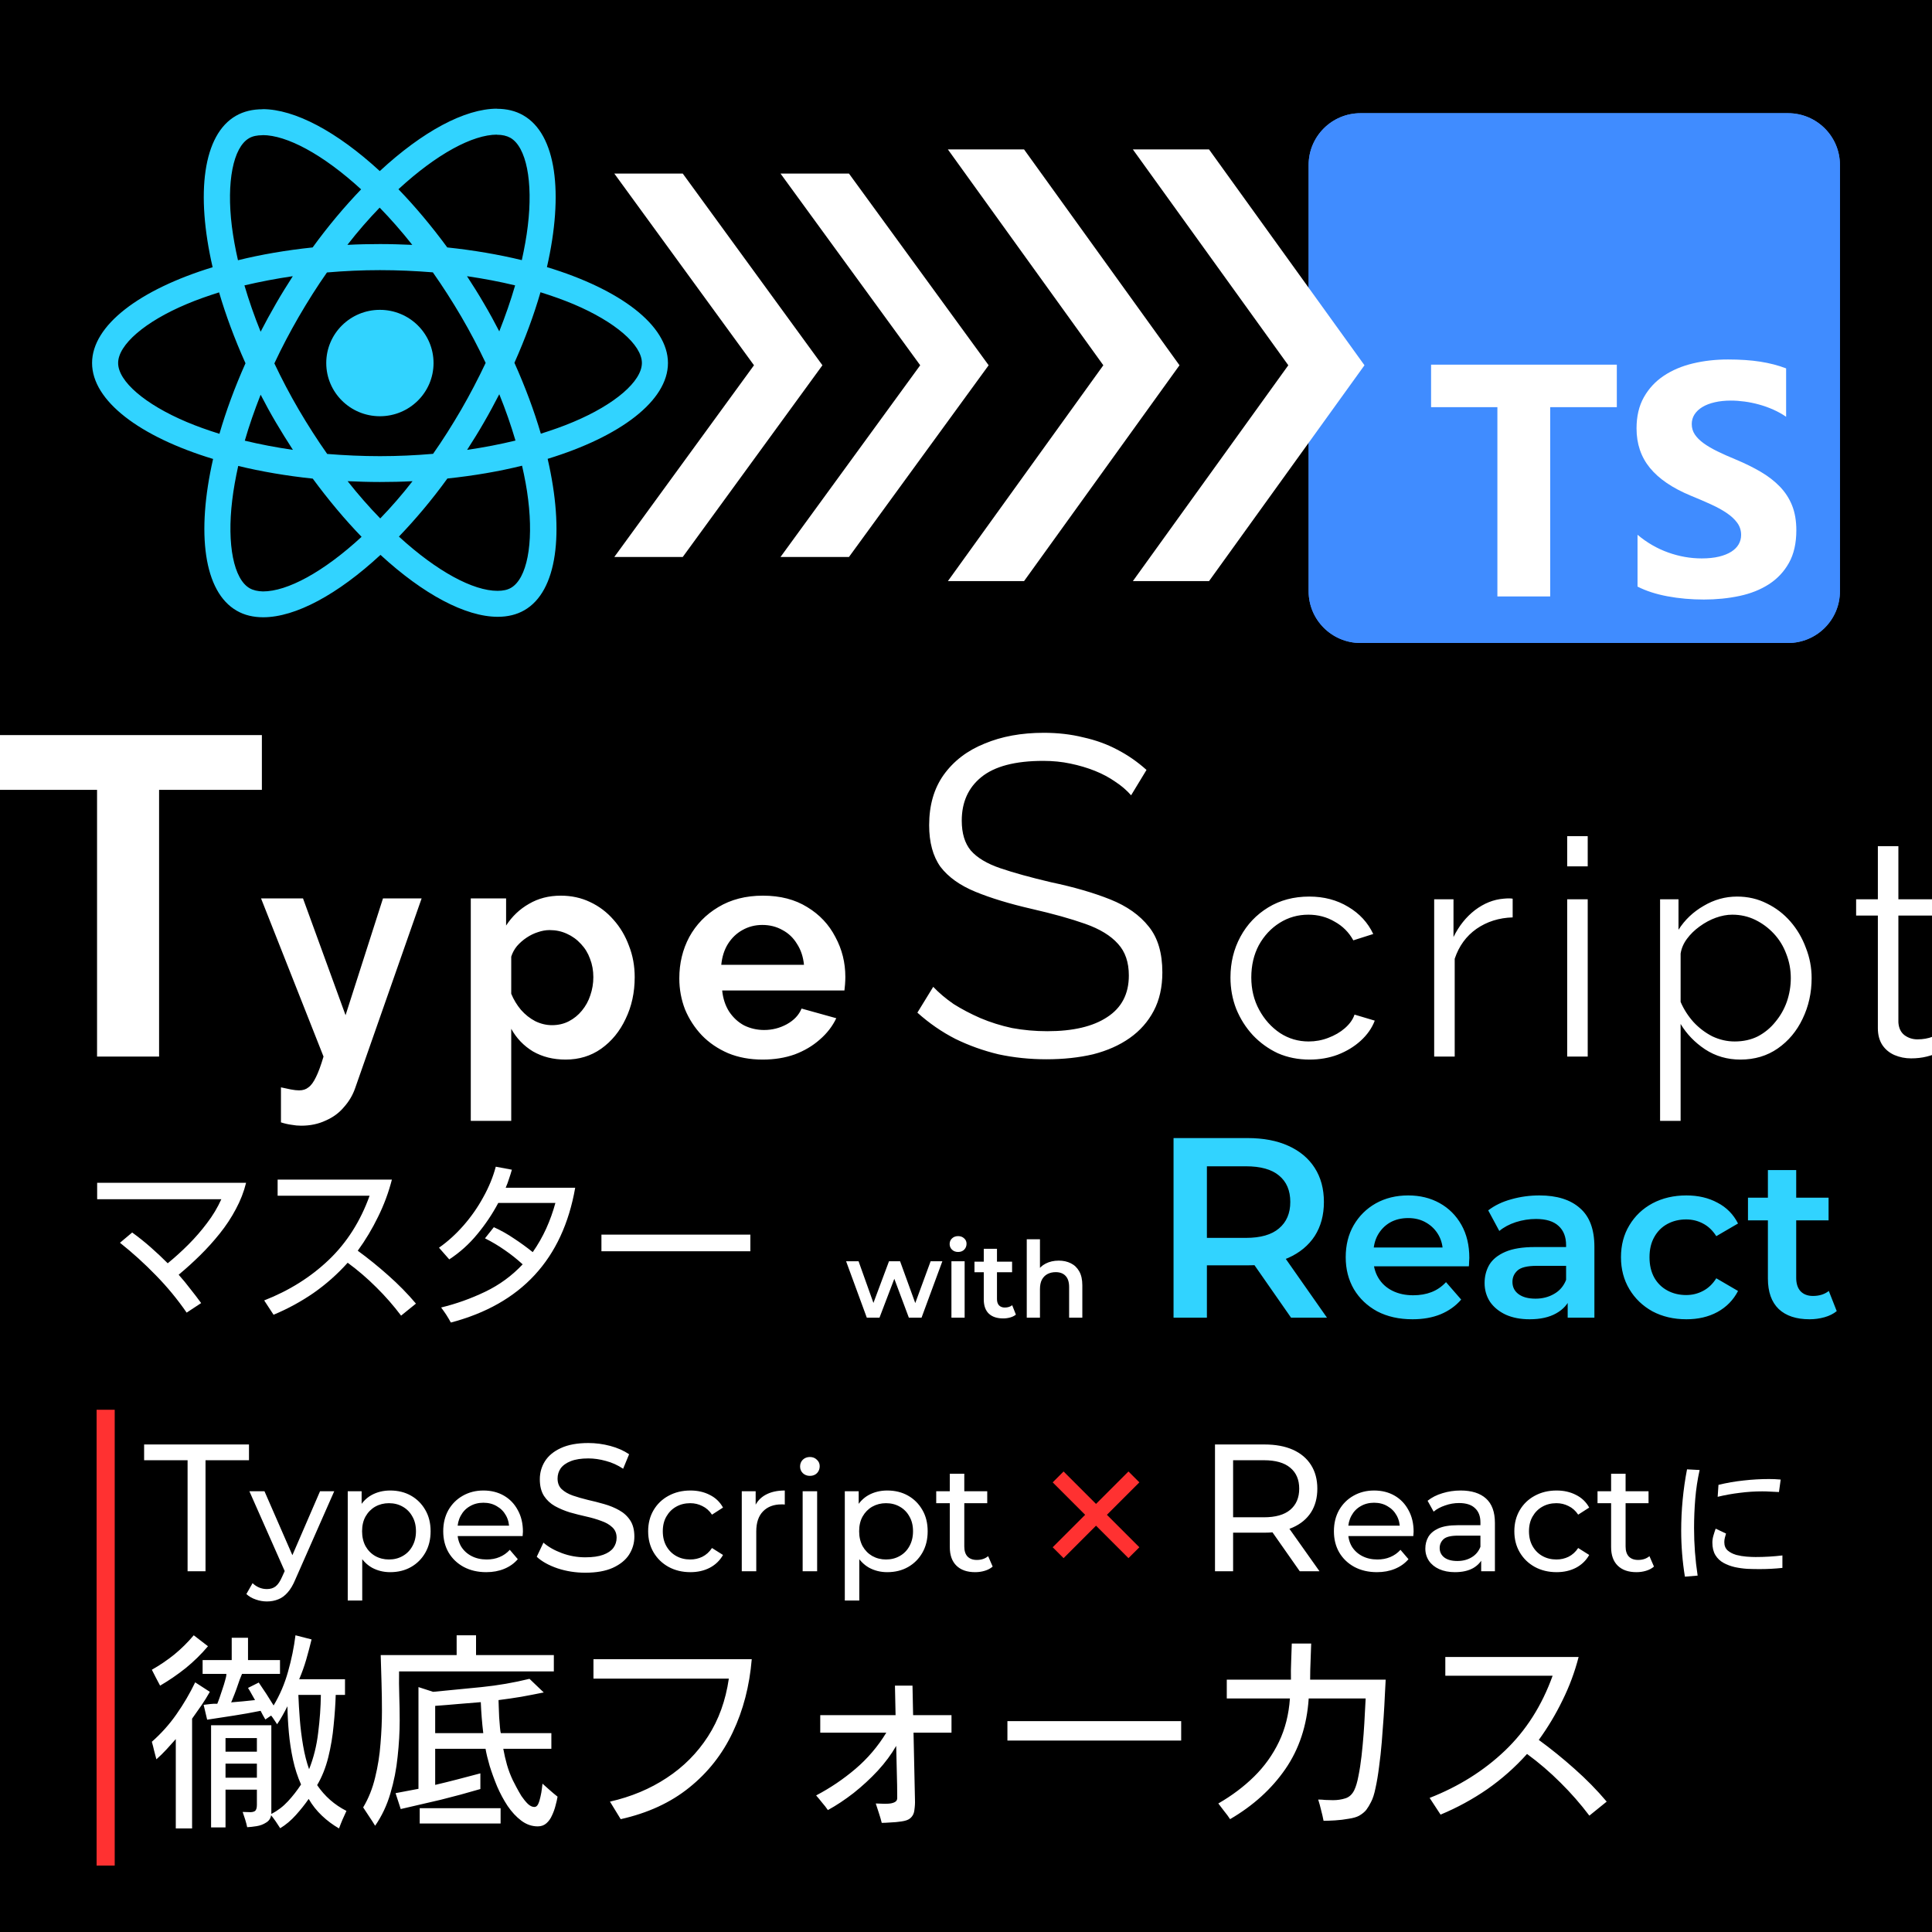 <svg width="1280" height="1280" viewBox="0 0 1280 1280" fill="none" xmlns="http://www.w3.org/2000/svg">
<rect x="0" y="0" width="1280" height="1280" fill="#333333" stroke="none"/>
<g clip-path="url(#clip0_5118_800)">
<rect width="1280" height="1280" fill="black"/>
<path d="M173.5 523.3H105.4V700H64.3V523.3H-3.8V487H173.5V523.3ZM186.142 720.4C188.542 720.933 190.742 721.4 192.742 721.8C194.876 722.2 196.676 722.4 198.142 722.4C200.676 722.4 202.742 721.733 204.342 720.4C206.076 719.2 207.742 716.933 209.342 713.6C210.942 710.4 212.609 705.867 214.342 700L172.942 595.2H200.742L228.942 672.6L253.742 595.2H279.342L235.342 720.8C233.742 725.467 231.276 729.667 227.942 733.4C224.742 737.267 220.676 740.267 215.742 742.4C210.942 744.667 205.542 745.8 199.542 745.8C197.409 745.8 195.276 745.6 193.142 745.2C191.009 744.933 188.676 744.4 186.142 743.6V720.4ZM374.703 702C366.57 702 359.37 700.2 353.103 696.6C346.97 692.867 342.17 687.867 338.703 681.6V742.6H311.903V595.2H335.303V613.2C339.303 607.067 344.37 602.267 350.503 598.8C356.636 595.2 363.636 593.4 371.503 593.4C378.57 593.4 385.036 594.8 390.903 597.6C396.903 600.4 402.103 604.333 406.503 609.4C410.903 614.333 414.303 620.067 416.703 626.6C419.236 633 420.503 639.933 420.503 647.4C420.503 657.533 418.503 666.733 414.503 675C410.636 683.267 405.236 689.867 398.303 694.8C391.503 699.6 383.636 702 374.703 702ZM365.703 679.2C369.836 679.2 373.57 678.333 376.903 676.6C380.236 674.867 383.103 672.533 385.503 669.6C388.036 666.533 389.903 663.133 391.103 659.4C392.436 655.533 393.103 651.533 393.103 647.4C393.103 643 392.37 638.933 390.903 635.2C389.57 631.467 387.57 628.2 384.903 625.4C382.236 622.467 379.103 620.2 375.503 618.6C372.036 617 368.236 616.2 364.103 616.2C361.57 616.2 358.97 616.667 356.303 617.6C353.77 618.4 351.303 619.6 348.903 621.2C346.503 622.8 344.37 624.667 342.503 626.8C340.77 628.933 339.503 631.267 338.703 633.8V658.4C340.303 662.267 342.436 665.8 345.103 669C347.903 672.2 351.103 674.733 354.703 676.6C358.303 678.333 361.97 679.2 365.703 679.2ZM505.261 702C496.861 702 489.261 700.6 482.461 697.8C475.661 694.867 469.861 690.933 465.061 686C460.261 680.933 456.528 675.2 453.861 668.8C451.328 662.267 450.061 655.4 450.061 648.2C450.061 638.2 452.261 629.067 456.661 620.8C461.194 612.533 467.594 605.933 475.861 601C484.261 595.933 494.128 593.4 505.461 593.4C516.928 593.4 526.728 595.933 534.861 601C542.994 605.933 549.194 612.533 553.461 620.8C557.861 628.933 560.061 637.733 560.061 647.2C560.061 648.8 559.994 650.467 559.861 652.2C559.728 653.8 559.594 655.133 559.461 656.2H478.461C478.994 661.533 480.528 666.2 483.061 670.2C485.728 674.2 489.061 677.267 493.061 679.4C497.194 681.4 501.594 682.4 506.261 682.4C511.594 682.4 516.594 681.133 521.261 678.6C526.061 675.933 529.328 672.467 531.061 668.2L554.061 674.6C551.528 679.933 547.861 684.667 543.061 688.8C538.394 692.933 532.861 696.2 526.461 698.6C520.061 700.867 512.994 702 505.261 702ZM477.861 639.2H532.661C532.128 633.867 530.594 629.267 528.061 625.4C525.661 621.4 522.461 618.333 518.461 616.2C514.461 613.933 509.994 612.8 505.061 612.8C500.261 612.8 495.861 613.933 491.861 616.2C487.994 618.333 484.794 621.4 482.261 625.4C479.861 629.267 478.394 633.867 477.861 639.2ZM749.388 526.9C746.388 523.5 742.888 520.5 738.888 517.9C734.888 515.1 730.388 512.7 725.388 510.7C720.388 508.7 714.988 507.1 709.188 505.9C703.588 504.7 697.588 504.1 691.188 504.1C672.588 504.1 658.888 507.7 650.088 514.9C641.488 521.9 637.188 531.5 637.188 543.7C637.188 552.1 639.188 558.7 643.188 563.5C647.388 568.3 653.888 572.2 662.688 575.2C671.488 578.2 682.688 581.3 696.288 584.5C711.488 587.7 724.588 591.5 735.588 595.9C746.588 600.3 755.088 606.3 761.088 613.9C767.088 621.3 770.088 631.4 770.088 644.2C770.088 654 768.188 662.5 764.388 669.7C760.588 676.9 755.288 682.9 748.488 687.7C741.688 692.5 733.588 696.1 724.188 698.5C714.788 700.7 704.488 701.8 693.288 701.8C682.288 701.8 671.688 700.7 661.488 698.5C651.488 696.1 641.988 692.7 632.988 688.3C623.988 683.7 615.588 677.9 607.788 670.9L618.288 653.8C622.088 657.8 626.588 661.6 631.788 665.2C637.188 668.6 643.088 671.7 649.488 674.5C656.088 677.3 663.088 679.5 670.488 681.1C678.088 682.5 685.888 683.2 693.888 683.2C710.888 683.2 724.088 680.1 733.488 673.9C743.088 667.7 747.888 658.5 747.888 646.3C747.888 637.5 745.488 630.5 740.688 625.3C735.888 619.9 728.688 615.5 719.088 612.1C709.488 608.7 697.688 605.4 683.688 602.2C668.888 598.8 656.388 595 646.188 590.8C635.988 586.6 628.288 581.1 623.088 574.3C618.088 567.3 615.588 558.1 615.588 546.7C615.588 533.5 618.788 522.4 625.188 513.4C631.788 504.2 640.788 497.3 652.188 492.7C663.588 487.9 676.688 485.5 691.488 485.5C700.888 485.5 709.588 486.5 717.588 488.5C725.788 490.3 733.288 493 740.088 496.6C747.088 500.2 753.588 504.7 759.588 510.1L749.388 526.9ZM867.614 702C860.014 702 853.014 700.6 846.614 697.8C840.347 694.867 834.814 690.867 830.014 685.8C825.347 680.733 821.681 674.933 819.014 668.4C816.481 661.867 815.214 654.933 815.214 647.6C815.214 637.733 817.414 628.733 821.814 620.6C826.214 612.467 832.347 606 840.214 601.2C848.081 596.4 857.147 594 867.414 594C877.147 594 885.747 596.267 893.214 600.8C900.681 605.2 906.214 611.2 909.814 618.8L896.614 623C893.681 617.667 889.547 613.533 884.214 610.6C879.014 607.533 873.214 606 866.814 606C859.881 606 853.547 607.8 847.814 611.4C842.081 615 837.481 619.933 834.014 626.2C830.681 632.467 829.014 639.6 829.014 647.6C829.014 655.467 830.747 662.6 834.214 669C837.681 675.4 842.281 680.533 848.014 684.4C853.747 688.133 860.081 690 867.014 690C871.547 690 875.881 689.2 880.014 687.6C884.281 686 887.947 683.867 891.014 681.2C894.214 678.4 896.347 675.4 897.414 672.2L910.814 676.2C908.947 681.133 905.814 685.6 901.414 689.6C897.147 693.467 892.081 696.533 886.214 698.8C880.481 700.933 874.281 702 867.614 702ZM1002.18 607.8C993.113 608.067 985.113 610.6 978.18 615.4C971.38 620.2 966.58 626.8 963.78 635.2V700H950.18V595.8H962.98V620.8C966.58 613.467 971.313 607.533 977.18 603C983.18 598.467 989.513 595.933 996.18 595.4C997.513 595.267 998.646 595.2 999.58 595.2C1000.65 595.2 1001.51 595.267 1002.18 595.4V607.8ZM1038.3 700V595.8H1051.9V700H1038.3ZM1038.3 574V554H1051.9V574H1038.3ZM1153.05 702C1144.38 702 1136.58 699.733 1129.65 695.2C1122.85 690.667 1117.45 685.067 1113.45 678.4V742.6H1099.85V595.8H1112.05V616C1116.18 609.467 1121.72 604.2 1128.65 600.2C1135.58 596.067 1142.98 594 1150.85 594C1158.05 594 1164.65 595.533 1170.65 598.6C1176.65 601.533 1181.85 605.533 1186.25 610.6C1190.65 615.667 1194.05 621.467 1196.45 628C1198.98 634.4 1200.25 641.067 1200.25 648C1200.25 657.733 1198.25 666.733 1194.25 675C1190.38 683.133 1184.92 689.667 1177.85 694.6C1170.78 699.533 1162.52 702 1153.05 702ZM1149.25 690C1154.98 690 1160.12 688.867 1164.65 686.6C1169.18 684.2 1173.05 681 1176.25 677C1179.58 673 1182.12 668.533 1183.85 663.6C1185.58 658.533 1186.45 653.333 1186.45 648C1186.45 642.4 1185.45 637.067 1183.45 632C1181.58 626.933 1178.85 622.467 1175.25 618.6C1171.65 614.733 1167.52 611.667 1162.85 609.4C1158.18 607.133 1153.12 606 1147.65 606C1144.18 606 1140.58 606.667 1136.85 608C1133.12 609.333 1129.52 611.267 1126.05 613.8C1122.72 616.2 1119.92 618.933 1117.65 622C1115.38 625.067 1113.98 628.333 1113.45 631.8V663.8C1115.58 668.733 1118.45 673.2 1122.05 677.2C1125.65 681.067 1129.78 684.2 1134.45 686.6C1139.25 688.867 1144.18 690 1149.25 690ZM1289.73 695C1288.66 695.4 1286.99 696.133 1284.73 697.2C1282.46 698.267 1279.73 699.2 1276.53 700C1273.33 700.8 1269.86 701.2 1266.13 701.2C1262.26 701.2 1258.59 700.467 1255.13 699C1251.79 697.533 1249.13 695.333 1247.13 692.4C1245.13 689.333 1244.13 685.6 1244.13 681.2V606.6H1229.73V595.8H1244.13V560.6H1257.73V595.8H1281.73V606.6H1257.73V677.4C1257.99 681.133 1259.33 683.933 1261.73 685.8C1264.26 687.667 1267.13 688.6 1270.33 688.6C1274.06 688.6 1277.46 688 1280.53 686.8C1283.59 685.467 1285.46 684.533 1286.13 684L1289.73 695Z" fill="white"/>
<path d="M123.664 869.648C117.57 860.82 110.773 852.578 103.273 844.922C95.773 837.188 87.844 830 79.484 823.359L87.57 816.562C91.789 819.609 95.852 822.852 99.758 826.289C103.664 829.727 107.453 833.281 111.125 836.953C115.812 833.125 120.383 828.984 124.836 824.531C129.289 820.078 133.391 815.352 137.141 810.352C140.969 805.352 144.133 800.078 146.633 794.531H64.367V783.633H163.039C161.555 789.648 159.289 795.469 156.242 801.094C153.273 806.719 149.719 812.109 145.578 817.266C141.516 822.344 137.18 827.148 132.57 831.68C127.961 836.211 123.352 840.391 118.742 844.219L118.391 844.57C121.047 847.539 123.586 850.625 126.008 853.828C128.508 856.953 130.93 860.117 133.273 863.32L123.664 869.648ZM265.733 871.641C260.733 865 255.264 858.75 249.327 852.891C243.389 846.953 237.061 841.523 230.342 836.602C223.545 844.18 216.006 850.859 207.725 856.641C199.444 862.344 190.616 867.148 181.241 871.055L175.03 861.562C191.592 855.078 205.85 846.133 217.803 834.727C229.756 823.32 238.78 809.141 244.873 792.188H183.936V781.523H259.639C257.452 790.039 254.405 798.242 250.498 806.133C246.67 814.023 242.178 821.523 237.022 828.633C243.975 833.711 250.733 839.18 257.295 845.039C263.936 850.898 270.03 857.109 275.577 863.672L265.733 871.641ZM298.7 876.211C297.762 874.492 296.747 872.773 295.653 871.055C294.559 869.414 293.427 867.812 292.255 866.25C302.255 863.828 311.981 860.352 321.434 855.82C330.887 851.289 339.169 845.234 346.278 837.656C342.528 834.219 338.544 831.055 334.325 828.164C330.184 825.273 325.848 822.695 321.317 820.43L327.177 813.047C331.864 815.156 336.317 817.656 340.536 820.547C344.833 823.359 348.973 826.367 352.958 829.57C356.395 824.648 359.364 819.453 361.864 813.984C364.364 808.438 366.395 802.773 367.958 796.992H330.106C326.2 804.336 321.552 811.25 316.161 817.734C310.848 824.219 304.677 829.766 297.645 834.375L290.848 826.641C296.63 822.578 302.02 817.695 307.02 811.992C312.098 806.211 316.473 799.961 320.145 793.242C323.895 786.523 326.669 779.766 328.466 772.969L339.13 774.961C338.583 776.914 337.958 778.906 337.255 780.938C336.63 782.969 335.887 784.961 335.028 786.914H381.083C372.802 834.18 345.341 863.945 298.7 876.211ZM398.464 828.984V817.969H497.136V828.984H398.464Z" fill="white"/>
<line x1="70" y1="1236" x2="70" y2="934" stroke="#FF3131" stroke-width="12"/>
<path d="M574.283 873L560.563 835.62H568.823L580.583 868.59H576.663L588.983 835.62H596.333L608.303 868.59H604.453L616.563 835.62H624.333L610.543 873H602.143L591.223 843.81H593.813L582.683 873H574.283ZM630.349 873V835.62H639.099V873H630.349ZM634.759 829.46C633.126 829.46 631.773 828.947 630.699 827.92C629.673 826.893 629.159 825.657 629.159 824.21C629.159 822.717 629.673 821.48 630.699 820.5C631.773 819.473 633.126 818.96 634.759 818.96C636.393 818.96 637.723 819.45 638.749 820.43C639.823 821.363 640.359 822.553 640.359 824C640.359 825.54 639.846 826.847 638.819 827.92C637.793 828.947 636.439 829.46 634.759 829.46ZM664.654 873.49C660.547 873.49 657.374 872.44 655.134 870.34C652.894 868.193 651.774 865.043 651.774 860.89V827.36H660.524V860.68C660.524 862.453 660.967 863.83 661.854 864.81C662.787 865.79 664.07 866.28 665.704 866.28C667.664 866.28 669.297 865.767 670.604 864.74L673.054 870.97C672.027 871.81 670.767 872.44 669.274 872.86C667.78 873.28 666.24 873.49 664.654 873.49ZM645.614 842.9V835.9H670.534V842.9H645.614ZM701.462 835.2C704.448 835.2 707.108 835.783 709.442 836.95C711.822 838.117 713.688 839.913 715.042 842.34C716.395 844.72 717.072 847.8 717.072 851.58V873H708.322V852.7C708.322 849.387 707.528 846.913 705.942 845.28C704.402 843.647 702.232 842.83 699.432 842.83C697.378 842.83 695.558 843.25 693.972 844.09C692.385 844.93 691.148 846.19 690.262 847.87C689.422 849.503 689.002 851.58 689.002 854.1V873H680.252V821.06H689.002V845.7L687.112 842.62C688.418 840.24 690.308 838.42 692.782 837.16C695.302 835.853 698.195 835.2 701.462 835.2Z" fill="white"/>
<path d="M777.503 873V754H826.463C837.003 754 846.013 755.7 853.493 759.1C861.087 762.5 866.923 767.373 871.003 773.72C875.083 780.067 877.123 787.603 877.123 796.33C877.123 805.057 875.083 812.593 871.003 818.94C866.923 825.173 861.087 829.99 853.493 833.39C846.013 836.677 837.003 838.32 826.463 838.32H789.743L799.603 828.29V873H777.503ZM855.363 873L825.273 829.82H848.903L879.163 873H855.363ZM799.603 830.67L789.743 820.13H825.443C835.19 820.13 842.5 818.033 847.373 813.84C852.36 809.647 854.853 803.81 854.853 796.33C854.853 788.737 852.36 782.9 847.373 778.82C842.5 774.74 835.19 772.7 825.443 772.7H789.743L799.603 761.82V830.67ZM935.819 874.05C926.919 874.05 919.119 872.3 912.419 868.8C905.819 865.2 900.669 860.3 896.969 854.1C893.369 847.9 891.569 840.85 891.569 832.95C891.569 824.95 893.319 817.9 896.819 811.8C900.419 805.6 905.319 800.75 911.519 797.25C917.819 793.75 924.969 792 932.969 792C940.769 792 947.719 793.7 953.819 797.1C959.919 800.5 964.719 805.3 968.219 811.5C971.719 817.7 973.469 825 973.469 833.4C973.469 834.2 973.419 835.1 973.319 836.1C973.319 837.1 973.269 838.05 973.169 838.95H906.419V826.5H963.269L955.919 830.4C956.019 825.8 955.069 821.75 953.069 818.25C951.069 814.75 948.319 812 944.819 810C941.419 808 937.469 807 932.969 807C928.369 807 924.319 808 920.819 810C917.419 812 914.719 814.8 912.719 818.4C910.819 821.9 909.869 826.05 909.869 830.85V833.85C909.869 838.65 910.969 842.9 913.169 846.6C915.369 850.3 918.469 853.15 922.469 855.15C926.469 857.15 931.069 858.15 936.269 858.15C940.769 858.15 944.819 857.45 948.419 856.05C952.019 854.65 955.219 852.45 958.019 849.45L968.069 861C964.469 865.2 959.919 868.45 954.419 870.75C949.019 872.95 942.819 874.05 935.819 874.05ZM1038.63 873V856.8L1037.58 853.35V825C1037.58 819.5 1035.93 815.25 1032.63 812.25C1029.33 809.15 1024.33 807.6 1017.63 807.6C1013.13 807.6 1008.68 808.3 1004.28 809.7C999.982 811.1 996.332 813.05 993.332 815.55L985.982 801.9C990.282 798.6 995.382 796.15 1001.28 794.55C1007.28 792.85 1013.48 792 1019.88 792C1031.48 792 1040.43 794.8 1046.73 800.4C1053.13 805.9 1056.33 814.45 1056.33 826.05V873H1038.63ZM1013.43 874.05C1007.43 874.05 1002.18 873.05 997.682 871.05C993.182 868.95 989.682 866.1 987.182 862.5C984.782 858.8 983.582 854.65 983.582 850.05C983.582 845.55 984.632 841.5 986.732 837.9C988.932 834.3 992.482 831.45 997.382 829.35C1002.28 827.25 1008.78 826.2 1016.88 826.2H1040.13V838.65H1018.23C1011.83 838.65 1007.53 839.7 1005.33 841.8C1003.13 843.8 1002.03 846.3 1002.03 849.3C1002.03 852.7 1003.38 855.4 1006.08 857.4C1008.78 859.4 1012.53 860.4 1017.33 860.4C1021.93 860.4 1026.03 859.35 1029.63 857.25C1033.33 855.15 1035.98 852.05 1037.58 847.95L1040.73 859.2C1038.93 863.9 1035.68 867.55 1030.98 870.15C1026.38 872.75 1020.53 874.05 1013.43 874.05ZM1117.29 874.05C1108.89 874.05 1101.39 872.3 1094.79 868.8C1088.29 865.2 1083.19 860.3 1079.49 854.1C1075.79 847.9 1073.94 840.85 1073.94 832.95C1073.94 824.95 1075.79 817.9 1079.49 811.8C1083.19 805.6 1088.29 800.75 1094.79 797.25C1101.39 793.75 1108.89 792 1117.29 792C1125.09 792 1131.94 793.6 1137.84 796.8C1143.84 799.9 1148.39 804.5 1151.49 810.6L1137.09 819C1134.69 815.2 1131.74 812.4 1128.24 810.6C1124.84 808.8 1121.14 807.9 1117.14 807.9C1112.54 807.9 1108.39 808.9 1104.69 810.9C1100.99 812.9 1098.09 815.8 1095.99 819.6C1093.89 823.3 1092.84 827.75 1092.84 832.95C1092.84 838.15 1093.89 842.65 1095.99 846.45C1098.09 850.15 1100.99 853 1104.69 855C1108.39 857 1112.54 858 1117.14 858C1121.14 858 1124.84 857.1 1128.24 855.3C1131.74 853.5 1134.69 850.7 1137.09 846.9L1151.49 855.3C1148.39 861.3 1143.84 865.95 1137.84 869.25C1131.94 872.45 1125.09 874.05 1117.29 874.05ZM1198.88 874.05C1190.08 874.05 1183.28 871.8 1178.48 867.3C1173.68 862.7 1171.28 855.95 1171.28 847.05V775.2H1190.03V846.6C1190.03 850.4 1190.98 853.35 1192.88 855.45C1194.88 857.55 1197.63 858.6 1201.13 858.6C1205.33 858.6 1208.83 857.5 1211.63 855.3L1216.88 868.65C1214.68 870.45 1211.98 871.8 1208.78 872.7C1205.58 873.6 1202.28 874.05 1198.88 874.05ZM1158.08 808.5V793.5H1211.48V808.5H1158.08Z" fill="#31D3FF"/>
<path d="M1116.29 1044.58C1115.47 1039.54 1114.86 1034.47 1114.45 1029.38C1114.04 1024.28 1113.83 1019.18 1113.83 1014.08C1113.83 1007.29 1114.15 1000.49 1114.8 993.693C1115.44 986.896 1116.41 980.158 1117.7 973.479L1126.05 973.918C1124.64 980.246 1123.68 986.633 1123.15 993.078C1122.62 999.523 1122.36 1005.97 1122.36 1012.41C1122.36 1023.02 1123.15 1033.51 1124.73 1043.88L1116.29 1044.58ZM1138 991.672L1138.53 983.762C1144.04 982.414 1149.6 981.447 1155.23 980.861C1160.85 980.217 1166.48 979.895 1172.1 979.895C1173.39 979.895 1174.65 979.924 1175.88 979.982C1177.17 980.041 1178.46 980.129 1179.75 980.246L1178.61 988.508C1176.79 988.391 1174.95 988.303 1173.07 988.244C1171.25 988.127 1169.41 988.068 1167.53 988.068C1162.55 988.068 1157.6 988.391 1152.68 989.035C1147.76 989.621 1142.87 990.5 1138 991.672ZM1165.69 1039.57C1163.17 1039.57 1160.5 1039.51 1157.69 1039.4C1154.88 1039.22 1152.09 1038.84 1149.34 1038.25C1146.59 1037.61 1144.1 1036.67 1141.87 1035.44C1139.64 1034.21 1137.86 1032.51 1136.51 1030.34C1135.16 1028.12 1134.49 1025.33 1134.49 1021.99C1134.49 1020.47 1134.72 1018.92 1135.19 1017.34C1135.66 1015.7 1136.16 1014.17 1136.68 1012.77L1143.54 1016.02C1143.25 1016.96 1142.98 1017.89 1142.75 1018.83C1142.51 1019.77 1142.4 1020.73 1142.4 1021.73C1142.4 1024.07 1143.16 1025.92 1144.68 1027.27C1146.21 1028.56 1148.08 1029.52 1150.31 1030.17C1152.59 1030.75 1154.88 1031.13 1157.16 1031.31C1159.51 1031.49 1161.5 1031.57 1163.14 1031.57C1169.12 1031.57 1175.03 1031.22 1180.89 1030.52V1038.78C1175.91 1039.31 1170.84 1039.57 1165.69 1039.57Z" fill="white"/>
<path d="M224.609 1211.39C220.508 1209.02 216.725 1206.2 213.262 1202.91C209.798 1199.63 206.882 1195.94 204.512 1191.84C202.051 1195.39 199.225 1198.95 196.035 1202.5C192.845 1206.06 189.382 1208.98 185.645 1211.25C184.733 1209.8 183.776 1208.34 182.773 1206.88C181.771 1205.42 180.723 1204.01 179.629 1202.64C179.264 1204.83 178.125 1206.47 176.211 1207.56C174.388 1208.75 172.292 1209.52 169.922 1209.89C167.643 1210.25 165.592 1210.48 163.77 1210.57C163.405 1208.84 162.949 1207.11 162.402 1205.38C161.855 1203.73 161.309 1202.09 160.762 1200.45C162.402 1200.45 163.906 1200.5 165.273 1200.59C166.732 1200.68 167.917 1200.45 168.828 1199.91C169.74 1199.27 170.195 1197.9 170.195 1195.8V1185.69H149.414V1210.71H139.844V1143.03H179.766V1201.82C183.958 1199.63 187.65 1196.81 190.84 1193.34C194.03 1189.88 196.901 1186.19 199.453 1182.27C197.174 1177.17 195.397 1171.7 194.121 1165.86C192.845 1159.94 191.934 1153.97 191.387 1147.95C190.84 1141.85 190.521 1136.01 190.43 1130.45C189.427 1132.46 188.333 1134.51 187.148 1136.61C186.055 1138.61 184.87 1140.52 183.594 1142.35C182.956 1141.35 182.318 1140.39 181.68 1139.48C181.042 1138.47 180.358 1137.52 179.629 1136.61L175.801 1139.2C175.254 1138.2 174.707 1137.24 174.16 1136.33C173.613 1135.33 173.112 1134.37 172.656 1133.46C166.823 1134.65 160.944 1135.69 155.02 1136.61C149.095 1137.52 143.171 1138.43 137.246 1139.34L134.922 1129.5C136.38 1129.31 137.884 1129.13 139.434 1128.95C140.983 1128.77 142.487 1128.72 143.945 1128.81C144.31 1127.99 144.811 1126.67 145.449 1124.85C146.087 1123.02 146.725 1121.11 147.363 1119.11C148.092 1117.01 148.685 1115.1 149.141 1113.36C149.688 1111.54 149.961 1110.22 149.961 1109.4V1108.99H134.238V1099.83H153.516V1085.06H164.316V1099.83H185.508V1108.99H160.352C160.078 1109.54 159.577 1110.77 158.848 1112.68C158.21 1114.59 157.48 1116.69 156.66 1118.97C155.84 1121.25 155.065 1123.25 154.336 1124.98C153.698 1126.72 153.288 1127.67 153.105 1127.86C155.749 1127.58 158.392 1127.35 161.035 1127.17C163.678 1126.9 166.322 1126.62 168.965 1126.35C168.236 1124.98 167.461 1123.62 166.641 1122.25C165.911 1120.88 165.137 1119.56 164.316 1118.29L171.426 1114.73C174.889 1119.74 178.171 1124.8 181.27 1129.91C185.462 1122.89 188.652 1115.41 190.84 1107.48C193.118 1099.46 194.759 1091.44 195.762 1083.42L206.426 1086.16C205.332 1090.62 204.147 1095.09 202.871 1099.55C201.595 1103.93 200.046 1108.26 198.223 1112.54H228.574V1122.93H222.422C222.24 1129.04 221.784 1135.69 221.055 1142.89C220.417 1150.1 219.232 1157.2 217.5 1164.22C215.768 1171.15 213.307 1177.3 210.117 1182.68C215.13 1190.06 221.602 1195.76 229.531 1199.77C228.711 1201.68 227.845 1203.6 226.934 1205.51C226.113 1207.43 225.339 1209.39 224.609 1211.39ZM106.074 1116.78C104.16 1113.23 102.337 1109.72 100.605 1106.25C105.892 1103.25 110.859 1099.87 115.508 1096.14C120.156 1092.31 124.44 1088.07 128.359 1083.42L137.793 1090.67C133.327 1095.95 128.405 1100.79 123.027 1105.16C117.65 1109.44 111.999 1113.32 106.074 1116.78ZM116.465 1211.39V1152.19C114.46 1154.47 112.409 1156.75 110.312 1159.03C108.216 1161.31 105.983 1163.49 103.613 1165.59C103.158 1163.68 102.656 1161.76 102.109 1159.85C101.654 1157.84 101.152 1155.88 100.605 1153.97C106.803 1148.5 112.227 1142.44 116.875 1135.79C121.615 1129.04 125.762 1121.98 129.316 1114.59L139.023 1120.88C137.292 1123.98 135.423 1126.99 133.418 1129.91C131.413 1132.82 129.362 1135.74 127.266 1138.66V1211.39H116.465ZM204.785 1172.15C207.793 1164.59 209.798 1156.52 210.801 1147.95C211.895 1139.29 212.487 1130.95 212.578 1122.93H197.676C197.858 1127.76 198.177 1133.14 198.633 1139.07C199.089 1144.9 199.818 1150.73 200.82 1156.57C201.823 1162.4 203.145 1167.6 204.785 1172.15ZM149.414 1160.53H170.195V1151.51H149.414V1160.53ZM149.414 1177.76H170.195V1168.46H149.414V1177.76ZM248.535 1209.61C247.259 1207.52 245.938 1205.47 244.57 1203.46C243.294 1201.46 241.973 1199.45 240.605 1197.45C244.16 1191.52 246.803 1184.91 248.535 1177.62C250.358 1170.24 251.543 1162.76 252.09 1155.2C252.728 1147.54 253.047 1140.34 253.047 1133.6C253.047 1127.4 252.956 1121.2 252.773 1115C252.591 1108.81 252.409 1102.65 252.227 1096.55H302.539V1083.42H315.391V1096.55H366.934V1107.35H264.395C264.303 1112.73 264.349 1118.15 264.531 1123.62C264.714 1129.09 264.805 1134.51 264.805 1139.89C264.805 1147.54 264.349 1155.52 263.438 1163.81C262.617 1172.11 261.022 1180.22 258.652 1188.15C256.374 1195.99 253.001 1203.14 248.535 1209.61ZM356.27 1210.02C352.35 1210.02 348.704 1208.75 345.332 1206.2C342.051 1203.73 339.043 1200.5 336.309 1196.49C333.665 1192.48 331.341 1188.15 329.336 1183.5C327.422 1178.85 325.781 1174.34 324.414 1169.96C323.138 1165.59 322.227 1161.81 321.68 1158.62H288.32V1182.54C293.333 1181.36 298.301 1180.13 303.223 1178.85C308.236 1177.58 313.249 1176.25 318.262 1174.89V1185.28C309.603 1187.83 300.853 1190.2 292.012 1192.39C283.171 1194.48 274.329 1196.53 265.488 1198.54L262.07 1188.01L277.246 1185.14V1117.74L286.953 1120.88C297.617 1119.88 308.327 1118.83 319.082 1117.74C329.837 1116.64 340.41 1114.82 350.801 1112.27L360.234 1121.29C355.312 1122.3 350.345 1123.25 345.332 1124.16C340.41 1124.98 335.397 1125.71 330.293 1126.35C330.293 1127.08 330.339 1128.54 330.43 1130.73C330.521 1132.82 330.612 1135.15 330.703 1137.7C330.885 1140.25 331.068 1142.53 331.25 1144.54C331.432 1146.54 331.615 1147.77 331.797 1148.23H365.293V1158.62H333.438C334.076 1162.17 334.896 1165.73 335.898 1169.28C336.901 1172.74 338.177 1176.12 339.727 1179.4C340.273 1180.49 341.048 1182 342.051 1183.91C343.053 1185.82 344.193 1187.83 345.469 1189.93C346.836 1191.93 348.249 1193.66 349.707 1195.12C351.165 1196.49 352.624 1197.17 354.082 1197.17C355.085 1197.17 355.905 1196.53 356.543 1195.26C357.181 1193.89 357.682 1192.3 358.047 1190.47C358.503 1188.56 358.822 1186.78 359.004 1185.14C359.186 1183.5 359.323 1182.36 359.414 1181.72C361.055 1183.18 362.695 1184.64 364.336 1186.1C365.977 1187.56 367.663 1188.97 369.395 1190.34C369.121 1192.07 368.665 1194.07 368.027 1196.35C367.48 1198.54 366.706 1200.68 365.703 1202.78C364.792 1204.87 363.561 1206.61 362.012 1207.97C360.462 1209.34 358.548 1210.02 356.27 1210.02ZM288.32 1148.23H320.176C319.355 1141.39 318.809 1134.55 318.535 1127.72C313.522 1128.08 308.509 1128.49 303.496 1128.95C298.483 1129.4 293.424 1129.82 288.32 1130.18V1148.23ZM278.066 1208.11V1197.99H331.66V1208.11H278.066ZM411.23 1205.24L404.121 1193.62C418.158 1190.43 430.69 1185.19 441.719 1177.89C452.839 1170.6 461.953 1161.44 469.062 1150.41C476.172 1139.39 480.775 1126.62 482.871 1112.13H393.184V1099.28H498.047C496.589 1116.96 492.396 1133.1 485.469 1147.68C478.633 1162.17 469.017 1174.39 456.621 1184.32C444.316 1194.26 429.186 1201.23 411.23 1205.24ZM584.18 1207.7C583.633 1205.51 582.995 1203.32 582.266 1201.14C581.628 1199.04 580.944 1196.94 580.215 1194.85C581.126 1194.85 582.357 1194.89 583.906 1194.98C585.456 1195.08 587.005 1195.08 588.555 1194.98C590.195 1194.89 591.562 1194.57 592.656 1194.03C593.841 1193.48 594.434 1192.57 594.434 1191.29C594.434 1185.55 594.342 1179.81 594.16 1174.07C594.069 1168.23 593.932 1162.45 593.75 1156.7C590.56 1162.26 586.504 1167.73 581.582 1173.11C576.66 1178.4 571.328 1183.32 565.586 1187.88C559.844 1192.34 554.147 1196.12 548.496 1199.22C547.311 1197.49 546.035 1195.85 544.668 1194.3C543.392 1192.66 542.07 1191.07 540.703 1189.52C550.091 1184.59 558.796 1178.71 566.816 1171.88C574.837 1165.04 581.628 1157.07 587.188 1147.95H543.438V1136.33H593.34L592.93 1116.78H604.551L604.961 1136.33H630.391V1147.95H605.234L606.191 1192.52C606.283 1194.62 606.146 1196.9 605.781 1199.36C605.508 1201.73 604.46 1203.6 602.637 1204.96C601.543 1205.79 599.766 1206.38 597.305 1206.74C594.935 1207.11 592.474 1207.33 589.922 1207.43C587.461 1207.61 585.547 1207.7 584.18 1207.7ZM667.441 1153.15V1140.3H782.559V1153.15H667.441ZM876.895 1206.33C876.439 1203.96 875.892 1201.59 875.254 1199.22C874.707 1196.85 874.069 1194.53 873.34 1192.25C874.889 1192.25 876.484 1192.34 878.125 1192.52C879.766 1192.61 881.452 1192.66 883.184 1192.66C886.1 1192.66 888.835 1192.25 891.387 1191.43C893.939 1190.61 895.898 1188.79 897.266 1185.96C898.359 1183.68 899.271 1180.58 900 1176.66C900.82 1172.65 901.504 1168.23 902.051 1163.4C902.598 1158.57 903.053 1153.74 903.418 1148.91C903.783 1143.99 904.056 1139.48 904.238 1135.38C904.512 1131.18 904.694 1127.81 904.785 1125.26H867.051C865.866 1143.21 860.716 1158.8 851.602 1172.02C842.487 1185.23 830.273 1196.31 814.961 1205.24C813.776 1203.42 812.5 1201.68 811.133 1200.04C809.857 1198.31 808.535 1196.58 807.168 1194.85C816.191 1189.65 824.121 1183.68 830.957 1176.94C837.793 1170.19 843.262 1162.54 847.363 1153.97C851.465 1145.4 853.88 1135.83 854.609 1125.26H812.773V1112.82H855.293C855.202 1108.81 855.247 1104.8 855.43 1100.79C855.612 1096.77 855.749 1092.81 855.84 1088.89H868.691C868.6 1092.81 868.464 1096.73 868.281 1100.65C868.099 1104.57 868.008 1108.49 868.008 1112.41V1112.82H918.047C917.956 1115.37 917.773 1118.83 917.5 1123.21C917.318 1127.58 917.044 1132.46 916.68 1137.84C916.315 1143.12 915.905 1148.59 915.449 1154.24C914.993 1159.8 914.401 1165.23 913.672 1170.51C913.034 1175.71 912.259 1180.36 911.348 1184.46C910.527 1188.56 909.525 1191.7 908.34 1193.89C907.337 1195.9 906.289 1197.63 905.195 1199.09C904.102 1200.45 902.552 1201.73 900.547 1202.91C898.906 1203.83 896.582 1204.51 893.574 1204.96C890.566 1205.51 887.513 1205.88 884.414 1206.06C881.315 1206.24 878.809 1206.33 876.895 1206.33ZM1052.99 1202.91C1047.15 1195.17 1040.77 1187.88 1033.85 1181.04C1026.92 1174.11 1019.54 1167.78 1011.7 1162.04C1003.77 1170.88 994.974 1178.67 985.312 1185.41C975.651 1192.07 965.352 1197.67 954.414 1202.23L947.168 1191.16C966.491 1183.59 983.125 1173.15 997.07 1159.85C1011.02 1146.54 1021.54 1130 1028.65 1110.22H957.559V1097.78H1045.88C1043.33 1107.71 1039.77 1117.28 1035.21 1126.49C1030.75 1135.69 1025.51 1144.44 1019.49 1152.74C1027.6 1158.66 1035.49 1165.04 1043.14 1171.88C1050.89 1178.71 1058 1185.96 1064.47 1193.62L1052.99 1202.91Z" fill="white"/>
<path d="M124.28 1041V967.44H95.48V957H164.96V967.44H136.16V1041H124.28ZM176.83 1061C174.296 1061 171.83 1060.57 169.43 1059.7C167.03 1058.9 164.963 1057.7 163.23 1056.1L167.33 1048.9C168.663 1050.17 170.13 1051.13 171.73 1051.8C173.33 1052.47 175.03 1052.8 176.83 1052.8C179.163 1052.8 181.096 1052.2 182.63 1051C184.163 1049.8 185.596 1047.67 186.93 1044.6L190.23 1037.3L191.23 1036.1L212.03 988H221.43L195.73 1046.3C194.196 1050.03 192.463 1052.97 190.53 1055.1C188.663 1057.23 186.596 1058.73 184.33 1059.6C182.063 1060.53 179.563 1061 176.83 1061ZM189.43 1042.7L165.23 988H175.23L195.83 1035.2L189.43 1042.7ZM258.489 1041.6C254.089 1041.6 250.056 1040.6 246.389 1038.6C242.789 1036.53 239.889 1033.5 237.689 1029.5C235.556 1025.5 234.489 1020.5 234.489 1014.5C234.489 1008.5 235.522 1003.5 237.589 999.5C239.722 995.5 242.589 992.5 246.189 990.5C249.856 988.5 253.956 987.5 258.489 987.5C263.689 987.5 268.289 988.633 272.289 990.9C276.289 993.167 279.456 996.333 281.789 1000.4C284.122 1004.4 285.289 1009.1 285.289 1014.5C285.289 1019.9 284.122 1024.63 281.789 1028.7C279.456 1032.77 276.289 1035.93 272.289 1038.2C268.289 1040.47 263.689 1041.6 258.489 1041.6ZM230.389 1060.4V988H239.589V1002.3L238.989 1014.6L239.989 1026.9V1060.4H230.389ZM257.689 1033.2C261.089 1033.2 264.122 1032.43 266.789 1030.9C269.522 1029.37 271.656 1027.2 273.189 1024.4C274.789 1021.53 275.589 1018.23 275.589 1014.5C275.589 1010.7 274.789 1007.43 273.189 1004.7C271.656 1001.9 269.522 999.733 266.789 998.2C264.122 996.667 261.089 995.9 257.689 995.9C254.356 995.9 251.322 996.667 248.589 998.2C245.922 999.733 243.789 1001.9 242.189 1004.7C240.656 1007.43 239.889 1010.7 239.889 1014.5C239.889 1018.23 240.656 1021.53 242.189 1024.4C243.789 1027.2 245.922 1029.37 248.589 1030.9C251.322 1032.43 254.356 1033.2 257.689 1033.2ZM322.153 1041.6C316.486 1041.6 311.486 1040.43 307.153 1038.1C302.886 1035.77 299.553 1032.57 297.153 1028.5C294.82 1024.43 293.653 1019.77 293.653 1014.5C293.653 1009.23 294.786 1004.57 297.053 1000.5C299.386 996.433 302.553 993.267 306.553 991C310.62 988.667 315.186 987.5 320.253 987.5C325.386 987.5 329.92 988.633 333.853 990.9C337.786 993.167 340.853 996.367 343.053 1000.5C345.32 1004.57 346.453 1009.33 346.453 1014.8C346.453 1015.2 346.42 1015.67 346.353 1016.2C346.353 1016.73 346.32 1017.23 346.253 1017.7H301.153V1010.8H341.253L337.353 1013.2C337.42 1009.8 336.72 1006.77 335.253 1004.1C333.786 1001.43 331.753 999.367 329.153 997.9C326.62 996.367 323.653 995.6 320.253 995.6C316.92 995.6 313.953 996.367 311.353 997.9C308.753 999.367 306.72 1001.47 305.253 1004.2C303.786 1006.87 303.053 1009.93 303.053 1013.4V1015C303.053 1018.53 303.853 1021.7 305.453 1024.5C307.12 1027.23 309.42 1029.37 312.353 1030.9C315.286 1032.43 318.653 1033.2 322.453 1033.2C325.586 1033.2 328.42 1032.67 330.953 1031.6C333.553 1030.53 335.82 1028.93 337.753 1026.8L343.053 1033C340.653 1035.8 337.653 1037.93 334.053 1039.4C330.52 1040.87 326.553 1041.6 322.153 1041.6ZM387.764 1041.96C381.364 1041.96 375.244 1041 369.404 1039.08C363.564 1037.08 358.964 1034.52 355.604 1031.4L360.044 1022.04C363.244 1024.84 367.324 1027.16 372.284 1029C377.244 1030.84 382.404 1031.76 387.764 1031.76C392.644 1031.76 396.604 1031.2 399.644 1030.08C402.684 1028.96 404.924 1027.44 406.364 1025.52C407.804 1023.52 408.524 1021.28 408.524 1018.8C408.524 1015.92 407.564 1013.6 405.644 1011.84C403.804 1010.08 401.364 1008.68 398.324 1007.64C395.364 1006.52 392.084 1005.56 388.484 1004.76C384.884 1003.96 381.244 1003.04 377.564 1002C373.964 1000.88 370.644 999.48 367.604 997.8C364.644 996.12 362.244 993.88 360.404 991.08C358.564 988.2 357.644 984.52 357.644 980.04C357.644 975.72 358.764 971.76 361.004 968.16C363.324 964.48 366.844 961.56 371.564 959.4C376.364 957.16 382.444 956.04 389.804 956.04C394.684 956.04 399.524 956.68 404.324 957.96C409.124 959.24 413.284 961.08 416.804 963.48L412.844 973.08C409.244 970.68 405.444 968.96 401.444 967.92C397.444 966.8 393.564 966.24 389.804 966.24C385.084 966.24 381.204 966.84 378.164 968.04C375.124 969.24 372.884 970.84 371.444 972.84C370.084 974.84 369.404 977.08 369.404 979.56C369.404 982.52 370.324 984.88 372.164 986.64C374.084 988.4 376.524 989.8 379.484 990.84C382.524 991.88 385.844 992.84 389.444 993.72C393.044 994.52 396.644 995.44 400.244 996.48C403.924 997.52 407.244 998.88 410.204 1000.56C413.244 1002.24 415.684 1004.48 417.524 1007.28C419.364 1010.08 420.284 1013.68 420.284 1018.08C420.284 1022.32 419.124 1026.28 416.804 1029.96C414.484 1033.56 410.884 1036.48 406.004 1038.72C401.204 1040.88 395.124 1041.96 387.764 1041.96ZM457.415 1041.6C452.015 1041.6 447.182 1040.43 442.915 1038.1C438.715 1035.77 435.415 1032.57 433.015 1028.5C430.615 1024.43 429.415 1019.77 429.415 1014.5C429.415 1009.23 430.615 1004.57 433.015 1000.5C435.415 996.433 438.715 993.267 442.915 991C447.182 988.667 452.015 987.5 457.415 987.5C462.215 987.5 466.482 988.467 470.215 990.4C474.015 992.267 476.948 995.067 479.015 998.8L471.715 1003.5C469.982 1000.9 467.848 999 465.315 997.8C462.848 996.533 460.182 995.9 457.315 995.9C453.848 995.9 450.748 996.667 448.015 998.2C445.282 999.733 443.115 1001.9 441.515 1004.7C439.915 1007.43 439.115 1010.7 439.115 1014.5C439.115 1018.3 439.915 1021.6 441.515 1024.4C443.115 1027.2 445.282 1029.37 448.015 1030.9C450.748 1032.43 453.848 1033.2 457.315 1033.2C460.182 1033.2 462.848 1032.6 465.315 1031.4C467.848 1030.13 469.982 1028.2 471.715 1025.6L479.015 1030.2C476.948 1033.87 474.015 1036.7 470.215 1038.7C466.482 1040.63 462.215 1041.6 457.415 1041.6ZM491.444 1041V988H500.644V1002.4L499.744 998.8C501.21 995.133 503.677 992.333 507.144 990.4C510.61 988.467 514.877 987.5 519.944 987.5V996.8C519.544 996.733 519.144 996.7 518.744 996.7C518.41 996.7 518.077 996.7 517.744 996.7C512.61 996.7 508.544 998.233 505.544 1001.3C502.544 1004.37 501.044 1008.8 501.044 1014.6V1041H491.444ZM531.776 1041V988H541.376V1041H531.776ZM536.576 977.8C534.709 977.8 533.142 977.2 531.876 976C530.676 974.8 530.076 973.333 530.076 971.6C530.076 969.8 530.676 968.3 531.876 967.1C533.142 965.9 534.709 965.3 536.576 965.3C538.442 965.3 539.976 965.9 541.176 967.1C542.442 968.233 543.076 969.667 543.076 971.4C543.076 973.2 542.476 974.733 541.276 976C540.076 977.2 538.509 977.8 536.576 977.8ZM587.805 1041.6C583.405 1041.6 579.372 1040.6 575.705 1038.6C572.105 1036.53 569.205 1033.5 567.005 1029.5C564.872 1025.5 563.805 1020.5 563.805 1014.5C563.805 1008.5 564.839 1003.5 566.905 999.5C569.039 995.5 571.905 992.5 575.505 990.5C579.172 988.5 583.272 987.5 587.805 987.5C593.005 987.5 597.605 988.633 601.605 990.9C605.605 993.167 608.772 996.333 611.105 1000.4C613.439 1004.4 614.605 1009.1 614.605 1014.5C614.605 1019.9 613.439 1024.63 611.105 1028.7C608.772 1032.77 605.605 1035.93 601.605 1038.2C597.605 1040.47 593.005 1041.6 587.805 1041.6ZM559.705 1060.4V988H568.905V1002.3L568.305 1014.6L569.305 1026.9V1060.4H559.705ZM587.005 1033.2C590.405 1033.2 593.439 1032.43 596.105 1030.9C598.839 1029.37 600.972 1027.2 602.505 1024.4C604.105 1021.53 604.905 1018.23 604.905 1014.5C604.905 1010.7 604.105 1007.43 602.505 1004.7C600.972 1001.9 598.839 999.733 596.105 998.2C593.439 996.667 590.405 995.9 587.005 995.9C583.672 995.9 580.639 996.667 577.905 998.2C575.239 999.733 573.105 1001.9 571.505 1004.7C569.972 1007.43 569.205 1010.7 569.205 1014.5C569.205 1018.23 569.972 1021.53 571.505 1024.4C573.105 1027.2 575.239 1029.37 577.905 1030.9C580.639 1032.43 583.672 1033.2 587.005 1033.2ZM646.07 1041.6C640.736 1041.6 636.603 1040.17 633.67 1037.3C630.736 1034.43 629.27 1030.33 629.27 1025V976.4H638.87V1024.6C638.87 1027.47 639.57 1029.67 640.97 1031.2C642.436 1032.73 644.503 1033.5 647.17 1033.5C650.17 1033.5 652.67 1032.67 654.67 1031L657.67 1037.9C656.203 1039.17 654.436 1040.1 652.37 1040.7C650.37 1041.3 648.27 1041.6 646.07 1041.6ZM620.27 995.9V988H654.07V995.9H620.27ZM804.966 1041V957H837.726C845.086 957 851.366 958.16 856.566 960.48C861.766 962.8 865.766 966.16 868.566 970.56C871.366 974.96 872.766 980.2 872.766 986.28C872.766 992.36 871.366 997.6 868.566 1002C865.766 1006.32 861.766 1009.64 856.566 1011.96C851.366 1014.28 845.086 1015.44 837.726 1015.44H811.566L816.966 1009.92V1041H804.966ZM861.126 1041L839.766 1010.52H852.606L874.206 1041H861.126ZM816.966 1011.12L811.566 1005.24H837.366C845.046 1005.24 850.846 1003.6 854.766 1000.32C858.766 996.96 860.766 992.28 860.766 986.28C860.766 980.28 858.766 975.64 854.766 972.36C850.846 969.08 845.046 967.44 837.366 967.44H811.566L816.966 961.44V1011.12ZM912.254 1041.6C906.587 1041.6 901.587 1040.43 897.254 1038.1C892.987 1035.77 889.654 1032.57 887.254 1028.5C884.921 1024.43 883.754 1019.77 883.754 1014.5C883.754 1009.23 884.887 1004.57 887.154 1000.5C889.487 996.433 892.654 993.267 896.654 991C900.721 988.667 905.287 987.5 910.354 987.5C915.487 987.5 920.021 988.633 923.954 990.9C927.887 993.167 930.954 996.367 933.154 1000.5C935.421 1004.57 936.554 1009.33 936.554 1014.8C936.554 1015.2 936.521 1015.67 936.454 1016.2C936.454 1016.73 936.421 1017.23 936.354 1017.7H891.254V1010.8H931.354L927.454 1013.2C927.521 1009.8 926.821 1006.77 925.354 1004.1C923.887 1001.43 921.854 999.367 919.254 997.9C916.721 996.367 913.754 995.6 910.354 995.6C907.021 995.6 904.054 996.367 901.454 997.9C898.854 999.367 896.821 1001.47 895.354 1004.2C893.887 1006.87 893.154 1009.93 893.154 1013.4V1015C893.154 1018.53 893.954 1021.7 895.554 1024.5C897.221 1027.23 899.521 1029.37 902.454 1030.9C905.387 1032.43 908.754 1033.2 912.554 1033.2C915.687 1033.2 918.521 1032.67 921.054 1031.6C923.654 1030.53 925.921 1028.93 927.854 1026.8L933.154 1033C930.754 1035.8 927.754 1037.93 924.154 1039.4C920.621 1040.87 916.654 1041.6 912.254 1041.6ZM981.32 1041V1029.8L980.82 1027.7V1008.6C980.82 1004.53 979.62 1001.4 977.22 999.2C974.886 996.933 971.353 995.8 966.62 995.8C963.486 995.8 960.42 996.333 957.42 997.4C954.42 998.4 951.886 999.767 949.82 1001.5L945.82 994.3C948.553 992.1 951.82 990.433 955.62 989.3C959.486 988.1 963.52 987.5 967.72 987.5C974.986 987.5 980.586 989.267 984.52 992.8C988.453 996.333 990.42 1001.73 990.42 1009V1041H981.32ZM963.92 1041.6C959.986 1041.6 956.52 1040.93 953.52 1039.6C950.586 1038.27 948.32 1036.43 946.72 1034.1C945.12 1031.7 944.32 1029 944.32 1026C944.32 1023.13 944.986 1020.53 946.32 1018.2C947.72 1015.87 949.953 1014 953.02 1012.6C956.153 1011.2 960.353 1010.5 965.62 1010.5H982.42V1017.4H966.02C961.22 1017.4 957.986 1018.2 956.32 1019.8C954.653 1021.4 953.82 1023.33 953.82 1025.6C953.82 1028.2 954.853 1030.3 956.92 1031.9C958.986 1033.43 961.853 1034.2 965.52 1034.2C969.12 1034.2 972.253 1033.4 974.92 1031.8C977.653 1030.2 979.62 1027.87 980.82 1024.8L982.72 1031.4C981.453 1034.53 979.22 1037.03 976.02 1038.9C972.82 1040.7 968.786 1041.6 963.92 1041.6ZM1031.29 1041.6C1025.89 1041.6 1021.05 1040.43 1016.79 1038.1C1012.59 1035.77 1009.29 1032.57 1006.89 1028.5C1004.49 1024.43 1003.29 1019.77 1003.29 1014.5C1003.29 1009.23 1004.49 1004.57 1006.89 1000.5C1009.29 996.433 1012.59 993.267 1016.79 991C1021.05 988.667 1025.89 987.5 1031.29 987.5C1036.09 987.5 1040.35 988.467 1044.09 990.4C1047.89 992.267 1050.82 995.067 1052.89 998.8L1045.59 1003.5C1043.85 1000.9 1041.72 999 1039.19 997.8C1036.72 996.533 1034.05 995.9 1031.19 995.9C1027.72 995.9 1024.62 996.667 1021.89 998.2C1019.15 999.733 1016.99 1001.9 1015.39 1004.7C1013.79 1007.43 1012.99 1010.7 1012.99 1014.5C1012.99 1018.3 1013.79 1021.6 1015.39 1024.4C1016.99 1027.2 1019.15 1029.37 1021.89 1030.9C1024.62 1032.43 1027.72 1033.2 1031.19 1033.2C1034.05 1033.2 1036.72 1032.6 1039.19 1031.4C1041.72 1030.13 1043.85 1028.2 1045.59 1025.6L1052.89 1030.2C1050.82 1033.87 1047.89 1036.7 1044.09 1038.7C1040.35 1040.63 1036.09 1041.6 1031.29 1041.6ZM1084.2 1041.6C1078.86 1041.6 1074.73 1040.17 1071.8 1037.3C1068.86 1034.43 1067.4 1030.33 1067.4 1025V976.4H1077V1024.6C1077 1027.47 1077.7 1029.67 1079.1 1031.2C1080.56 1032.73 1082.63 1033.5 1085.3 1033.5C1088.3 1033.5 1090.8 1032.67 1092.8 1031L1095.8 1037.9C1094.33 1039.17 1092.56 1040.1 1090.5 1040.7C1088.5 1041.3 1086.4 1041.6 1084.2 1041.6ZM1058.4 995.9V988H1092.2V995.9H1058.4Z" fill="white"/>
<path d="M754.854 982.105L733.358 1003.6L754.854 1025.1L747.641 1032.31L726.145 1010.81L704.649 1032.31L697.437 1025.1L718.933 1003.6L697.437 982.105L704.649 974.893L726.145 996.389L747.641 974.893L754.854 982.105Z" fill="#FF3131"/>
<g clip-path="url(#clip1_5118_800)">
<path d="M1184.62 75H901.375C882.39 75 867 90.347 867 109.277V391.723C867 410.654 882.39 426 901.375 426H1184.62C1203.61 426 1219 410.654 1219 391.723V109.277C1219 90.347 1203.61 75 1184.62 75Z" fill="#408CFF"/>
<path d="M1184.62 75H901.375C882.39 75 867 90.347 867 109.277V391.723C867 410.654 882.39 426 901.375 426H1184.62C1203.61 426 1219 410.654 1219 391.723V109.277C1219 90.347 1203.61 75 1184.62 75Z" fill="#408CFF"/>
<path fill-rule="evenodd" clip-rule="evenodd" d="M1084.9 354.308V388.627C1090.49 391.488 1097.11 393.632 1104.75 395.062C1112.39 396.492 1120.44 397.207 1128.9 397.207C1137.15 397.207 1144.99 396.421 1152.41 394.847C1159.84 393.275 1166.35 390.683 1171.94 387.072C1177.54 383.462 1181.97 378.743 1185.23 372.915C1188.49 367.088 1190.12 359.885 1190.12 351.306C1190.12 345.085 1189.19 339.633 1187.33 334.95C1185.46 330.268 1182.77 326.103 1179.26 322.456C1175.74 318.81 1171.53 315.539 1166.62 312.643C1161.7 309.747 1156.16 307.012 1149.99 304.439C1145.47 302.58 1141.42 300.775 1137.83 299.023C1134.25 297.271 1131.2 295.484 1128.69 293.661C1126.18 291.837 1124.24 289.907 1122.88 287.869C1121.51 285.831 1120.83 283.526 1120.83 280.951C1120.83 278.592 1121.44 276.465 1122.66 274.57C1123.88 272.675 1125.6 271.049 1127.83 269.691C1130.05 268.332 1132.78 267.277 1136 266.527C1139.23 265.776 1142.82 265.401 1146.76 265.401C1149.63 265.401 1152.66 265.616 1155.86 266.044C1159.05 266.473 1162.26 267.135 1165.49 268.028C1168.71 268.922 1171.85 270.048 1174.9 271.406C1177.95 272.765 1180.76 274.338 1183.35 276.126V244.059C1178.11 242.057 1172.39 240.573 1166.18 239.608C1159.98 238.643 1152.86 238.16 1144.83 238.16C1136.65 238.16 1128.9 239.036 1121.59 240.788C1114.27 242.539 1107.83 245.274 1102.27 248.992C1096.71 252.71 1092.32 257.447 1089.09 263.202C1085.86 268.958 1084.25 275.839 1084.25 283.847C1084.25 294.071 1087.21 302.794 1093.13 310.016C1099.04 317.237 1108.03 323.35 1120.08 328.355C1124.81 330.285 1129.23 332.179 1133.31 334.039C1137.4 335.898 1140.94 337.828 1143.91 339.83C1146.89 341.832 1149.24 344.013 1150.96 346.372C1152.68 348.731 1153.54 351.412 1153.54 354.416C1153.54 356.632 1153 358.688 1151.93 360.582C1150.85 362.477 1149.22 364.121 1147.03 365.516C1144.84 366.91 1142.12 368 1138.86 368.786C1135.59 369.573 1131.77 369.966 1127.4 369.966C1119.94 369.966 1112.55 368.662 1105.23 366.052C1097.91 363.442 1091.14 359.528 1084.9 354.308ZM1027.04 269.752H1071.19V241.588H948.125V269.752H992.06V395.15H1027.04V269.752Z" fill="white"/>
</g>
<path d="M628 385L730.985 242L628 99H678.463L781.448 242L678.463 385H628ZM750.552 385L853.537 242L750.552 99H801.015L904 242L801.015 385H750.552Z" fill="white"/>
<path d="M407 369L499.537 242L407 115H452.343L544.881 242L452.343 369H407ZM517.119 369L609.657 242L517.119 115H562.463L655 242L562.463 369H517.119Z" fill="white"/>
<path d="M442.541 240.517C442.541 215.451 410.889 191.697 362.36 176.966C373.559 127.915 368.582 88.89 346.65 76.396C341.595 73.465 335.685 72.077 329.23 72.077V89.276C332.807 89.276 335.685 89.97 338.096 91.281C348.672 97.297 353.261 120.203 349.683 149.664C348.828 156.914 347.428 164.549 345.717 172.339C330.474 168.637 313.831 165.783 296.333 163.932C285.834 149.664 274.946 136.707 263.981 125.37C289.334 102.001 313.131 89.199 329.308 89.199V72C307.921 72 279.923 87.116 251.615 113.339C223.307 87.271 195.309 72.308 173.923 72.308V89.507C190.021 89.507 213.896 102.233 239.25 125.447C228.362 136.784 217.474 149.664 207.13 163.932C189.554 165.783 172.911 168.637 157.669 172.416C155.88 164.703 154.558 157.222 153.624 150.05C149.969 120.588 154.48 97.682 164.979 91.59C167.312 90.201 170.345 89.584 173.923 89.584V72.386C167.39 72.386 161.479 73.774 156.346 76.705C134.493 89.199 129.593 128.147 140.87 177.043C92.497 191.851 61 215.528 61 240.517C61 265.582 92.653 289.336 141.181 304.067C129.982 353.118 134.96 392.143 156.891 404.637C161.946 407.568 167.856 408.956 174.389 408.956C195.776 408.956 223.773 393.84 252.082 367.618C280.39 393.686 308.387 408.648 329.774 408.648C336.307 408.648 342.217 407.26 347.35 404.329C369.204 391.835 374.103 352.887 362.827 303.99C411.044 289.259 442.541 265.505 442.541 240.517ZM341.284 189.075C338.407 199.024 334.829 209.281 330.785 219.539C327.597 213.369 324.253 207.199 320.597 201.029C317.02 194.859 313.209 188.843 309.398 182.982C320.442 184.602 331.096 186.607 341.284 189.075ZM305.665 271.212C299.599 281.624 293.378 291.496 286.923 300.674C275.335 301.676 263.592 302.216 251.771 302.216C240.027 302.216 228.284 301.676 216.774 300.751C210.319 291.573 204.02 281.778 197.954 271.444C192.043 261.34 186.677 251.083 181.777 240.748C186.599 230.413 192.043 220.079 197.876 209.975C203.942 199.564 210.163 189.692 216.618 180.514C228.206 179.511 239.95 178.971 251.771 178.971C263.514 178.971 275.257 179.511 286.767 180.437C293.222 189.615 299.522 199.409 305.588 209.744C311.498 219.847 316.864 230.105 321.764 240.44C316.864 250.774 311.498 261.109 305.665 271.212ZM330.785 261.186C334.985 271.521 338.562 281.855 341.518 291.882C331.33 294.35 320.597 296.432 309.476 298.052C313.287 292.113 317.098 286.02 320.675 279.773C324.253 273.603 327.597 267.356 330.785 261.186ZM251.926 343.478C244.694 336.074 237.461 327.822 230.306 318.798C237.305 319.106 244.46 319.338 251.693 319.338C259.003 319.338 266.236 319.184 273.313 318.798C266.314 327.822 259.081 336.074 251.926 343.478ZM194.065 298.052C183.022 296.432 172.367 294.427 162.179 291.959C165.057 282.01 168.634 271.752 172.678 261.495C175.867 267.665 179.211 273.834 182.866 280.004C186.521 286.174 190.254 292.19 194.065 298.052ZM251.537 137.556C258.77 144.96 266.003 153.212 273.157 162.236C266.158 161.927 259.003 161.696 251.771 161.696C244.46 161.696 237.228 161.85 230.15 162.236C237.15 153.212 244.382 144.96 251.537 137.556ZM193.987 182.982C190.177 188.921 186.366 195.013 182.788 201.26C179.211 207.43 175.867 213.6 172.678 219.77C168.479 209.436 164.901 199.101 161.946 189.075C172.134 186.684 182.866 184.602 193.987 182.982ZM123.605 279.542C96.074 267.896 78.265 252.625 78.265 240.517C78.265 228.408 96.074 213.06 123.605 201.492C130.293 198.638 137.604 196.093 145.147 193.702C149.58 208.819 155.413 224.552 162.646 240.671C155.491 256.713 149.736 272.369 145.381 287.408C137.682 285.017 130.371 282.395 123.605 279.542ZM165.446 389.752C154.869 383.737 150.28 360.831 153.858 331.369C154.713 324.12 156.113 316.484 157.824 308.695C173.067 312.397 189.71 315.25 207.208 317.101C217.707 331.369 228.595 344.326 239.561 355.663C214.208 379.032 190.41 391.835 174.234 391.835C170.734 391.758 167.779 391.064 165.446 389.752ZM349.917 330.984C353.572 360.445 349.061 383.351 338.562 389.444C336.229 390.832 333.196 391.449 329.619 391.449C313.52 391.449 289.645 378.724 264.292 355.509C275.179 344.172 286.067 331.292 296.411 317.024C313.987 315.173 330.63 312.32 345.873 308.54C347.661 316.33 349.061 323.811 349.917 330.984ZM379.858 279.542C373.17 282.395 365.86 284.94 358.316 287.331C353.883 272.215 348.05 256.481 340.818 240.362C347.973 224.321 353.727 208.664 358.083 193.625C365.782 196.016 373.092 198.638 379.936 201.492C407.467 213.138 425.276 228.408 425.276 240.517C425.198 252.625 407.389 267.973 379.858 279.542Z" fill="#31D3FF"/>
<path d="M251.693 275.77C271.322 275.77 287.234 259.989 287.234 240.524C287.234 221.058 271.322 205.278 251.693 205.278C232.065 205.278 216.152 221.058 216.152 240.524C216.152 259.989 232.065 275.77 251.693 275.77Z" fill="#31D3FF"/>
</g>
<defs>
<clipPath id="clip0_5118_800">
<rect width="1280" height="1280" fill="white"/>
</clipPath>
<clipPath id="clip1_5118_800">
<rect width="352" height="351" fill="white" transform="translate(867 75)"/>
</clipPath>
</defs>
</svg>
